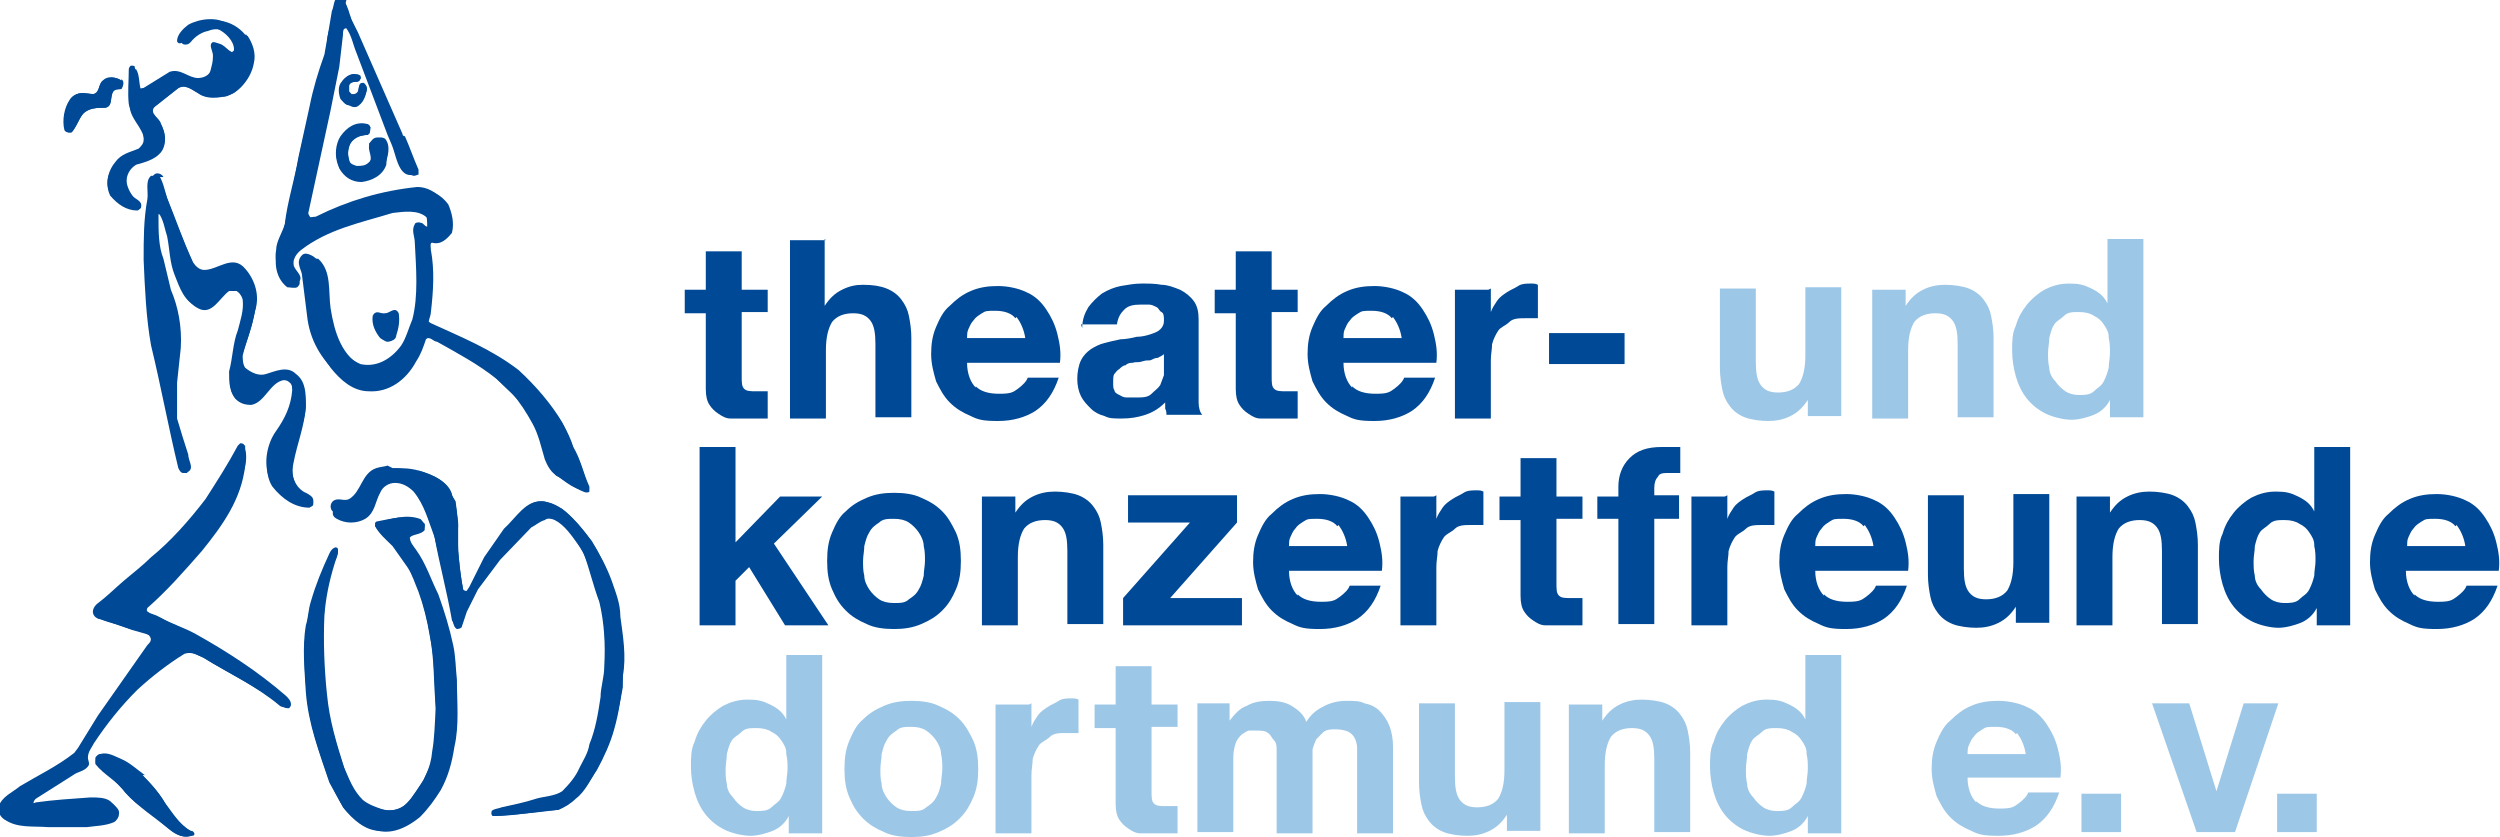 <svg xmlns="http://www.w3.org/2000/svg" id="Ebene_1" data-name="Ebene 1" viewBox="0 0 201.9 67.6"><defs><style>      .cls-1 {        fill: #004996;      }      .cls-1, .cls-2 {        stroke-width: 0px;      }      .cls-2 {        fill: #9dc7e7;      }    </style></defs><path class="cls-1" d="M27.9.3c.3.9.6,1.7,1,2.5,1.2,2.7,2.3,5.4,3.5,8h0c.5.9.8,2,1.2,2.9,0,.2,0,.4-.2.4-.4.1-.7,0-1-.4-.4-.6-.5-1.4-.8-2.1l-.3-.7-2.5-6.6c-.3-.7-.4-1.5-.9-2.1,0,0-.2-.2-.3,0-.2.2-.2.4-.3.7-.2,2.1-.6,4.1-1,6.1l-1.7,8c0,.2.2.3.2.5.2.1.5,0,.7,0,2.6-1.3,5.3-2.1,8.2-2.4.8,0,1.5.4,2.1,1.1.5.7.6,1.7.3,2.5-.4.5-.9.9-1.5.7-.1,0-.2,0-.2.1,0,.4.1.7.1,1.1.2,1.5,0,3,0,4.4,0,.3-.2.6,0,.9l.3.2c2.4,1.1,4.9,2.1,7.1,3.8,1.4,1.3,2.6,2.7,3.5,4.2.5.9.8,2,1.3,2.9.3.7.5,1.4.7,2.1,0,.2,0,.3-.2.4-.2,0-.5,0-.7-.1-.5-.2-1-.6-1.4-.9-.6-.3-.9-.9-1.1-1.4-.3-1-.5-2-1-2.9-.5-.9-1-1.7-1.7-2.5l-1.6-1.5c-1.4-1.1-3-1.9-4.5-2.8l-.8-.4c-.2,0-.3.2-.4.3-.4,1.4-1.4,3-2.8,3.6-1.2.6-2.8.3-3.8-.6-1.5-1.3-2.4-2.9-2.6-4.8l-.4-3.2c0-.5-.6-1.1,0-1.7.2-.2.5-.1.7,0,.7.3.9,1.1,1.1,1.8l.2,2.5c.3,1.8.9,3.7,2.7,4.5,1.3.3,2.5-.4,3.3-1.5.4-.6.6-1.4.9-2.1.5-1.9.3-4.2.2-6.2,0-.5-.3-1,0-1.5,0-.1.3-.2.5-.1.2,0,.3.3.5.3,0-.4,0-.9-.2-1.2-.7-.6-1.9-.4-2.8-.3-2.6.8-5.2,1.3-7.3,3-.5.4-.6.9-.5,1.5,0,.5.8.9.5,1.4-.2.2-.5.2-.7.1-.9-.6-1.4-1.5-1.2-2.6,0-.7.5-1.4.7-2.1.2-1.8.8-3.6,1.1-5.4l.9-4.1c.3-1.5.7-2.8,1.2-4.2.2-1.1.4-2.3.6-3.5.2-.4.1-1.1.7-1.3.2,0,.4.2.5.3"></path><path class="cls-1" d="M20,2.9c.4.6.7,1.4.5,2.2-.2,1.2-1.2,2.4-2.3,2.7-.7,0-1.6.2-2.2-.3-.5-.2-1-.8-1.6-.4l-1.9,1.5c-.5.6.4.9.5,1.4.3.6.5,1.5,0,2.1-.5.7-1.3.9-2.1,1.1-.4.2-.7.7-.7,1.2,0,.5.2,1,.5,1.4.2.3.8.4.7.9,0,.2-.3.3-.5.2-.9,0-1.6-.7-2.1-1.5-.3-.8,0-1.7.5-2.3.5-.7,1.2-.8,1.9-1.1.2-.2.4-.4.4-.7.1-1.2-1-1.8-1.2-2.9-.1-.9,0-1.9,0-2.8,0-.1.1-.3.2-.3.2,0,.3,0,.3.2.2.5,0,1.1.3,1.6.1.1.3,0,.4,0l2.1-1.3c.9-.3,1.5.5,2.3.5.4,0,.9-.2,1-.6.1-.4.2-.7.2-1.2,0-.4-.4-.9,0-1.1.6,0,.9.7,1.5.8.1,0,.2-.1.2-.2,0-.7-.7-1.4-1.4-1.7-.8-.1-1.6,0-2.3.7-.2.2-.4.5-.7.5-.1,0-.2-.1-.2-.2,0-.5.5-1,.9-1.3.9-.5,2.4-.7,3.3,0,.3.2.6.6.8.9"></path><path class="cls-1" d="M29.1,6.2c0,.2,0,.3-.2.4-.2,0-.5,0-.7.2,0,.2-.1.4,0,.6,0,.1.2.3.3.3.2,0,.3,0,.4-.2.1-.2,0-.7.4-.7.2,0,.3.2.3.3,0,.5-.2,1.1-.6,1.4-.2.2-.5.2-.8,0-.3,0-.5-.3-.7-.5-.2-.5-.2-1.1.1-1.4.2-.3.5-.5.9-.6.2,0,.4,0,.5.2"></path><path class="cls-1" d="M9.8,6.4c.2.1.2.4.1.6-.1.4-.6,0-.8.4-.2.4,0,1.2-.6,1.3-.6,0-1.3,0-1.8.5-.4.5-.5,1.1-1,1.5-.2,0-.4,0-.5-.2-.2-.8,0-1.8.4-2.4.4-.7,1.2-.6,1.9-.5.6-.1.4-.9.9-1.1.4-.3,1-.3,1.4,0"></path><path class="cls-1" d="M29.9,10.3c0,.2,0,.4-.1.5-.4.2-.9.1-1.2.4-.5.4-.6,1.1-.4,1.7,0,.3.3.4.6.5.4,0,.7,0,1-.3.5-.4,0-1,0-1.5.2-.2.3-.5.7-.5s.4,0,.6.1c.5.6.2,1.5,0,2.1-.4.8-1.2,1.2-2.1,1.2-.7,0-1.4-.5-1.7-1.2-.3-.7-.2-1.7.2-2.3.5-.7,1.2-1.2,2.1-1,.1,0,.3.1.3.3"></path><path class="cls-1" d="M12.9,14.3c.8,2.4,1.7,4.7,2.7,7,.3.4.7.7,1.2.6.9-.1,1.9-1.1,2.8-.2,1,1,1.3,2.5.9,3.8-.2,1.2-.7,2.3-1,3.4,0,.4,0,.8.4,1.1.8.7,1.9.2,2.7,0,.5,0,1,0,1.4.4.7.6.6,1.5.7,2.4-.1,1.6-.7,3-1,4.6-.2.8,0,1.5.4,2.1.3.6,1.3.4,1.2,1.2,0,.2-.2.2-.3.3-1.2,0-2.2-.7-3-1.7-.6-.9-.5-2.3-.2-3.3.5-1.1,1.5-2,1.7-3.3.1-.5.3-1.3,0-1.7-.2-.2-.3-.3-.6-.3-1.1.2-1.5,1.8-2.6,2-.5,0-.9-.1-1.3-.5-.7-.9-.3-2.3,0-3.3,0-1.5.9-2.7.8-4.2,0-.5-.3-1-.7-1.2-.2,0-.4,0-.6,0-.8.6-1.4,2-2.5,1.4-1-.5-1.4-1.7-1.7-2.6-.4-1-.5-2.2-.7-3.3-.2-.5-.2-1.2-.6-1.7,0,0-.1,0-.2,0v.2c0,1.2,0,2.4.4,3.4l.6,2.5c.6,1.4.9,3,.8,4.7l-.3,2.8v2.9c.3,1,.6,2,.9,2.9,0,.5.5,1.1,0,1.4-.2,0-.4,0-.5-.2l-.2-.4-1.1-5.1c-.2-1.6-.6-3.2-1-4.8-.4-2.3-.5-4.6-.5-7,0-1.4,0-2.7.2-4.1.1-.7,0-1.4.2-2.1,0-.2.2-.4.4-.4.2,0,.4.1.5.3"></path><path class="cls-1" d="M32.2,25.3c.1.6,0,1.2-.2,1.8,0,.2-.2.4-.4.4-.2,0-.5,0-.7-.1-.4-.3-.5-.8-.7-1.3,0-.2,0-.4,0-.7.2-.4.6,0,.9-.1.4,0,.8-.6,1.1,0"></path><path class="cls-1" d="M19.8,36.4c.1.4,0,.8,0,1.2-.3,2.7-1.8,4.8-3.5,6.9-1.4,1.6-2.8,3.2-4.4,4.6,0,0-.1.2,0,.3.3.3.7.3,1.1.5.9.5,1.9.8,2.8,1.3,2.5,1.4,5,3,7.3,5,.2.2.4.4.4.7,0,.1-.1.3-.2.3-.3,0-.5-.1-.7-.3-1.9-1.5-4.1-2.5-6.2-3.8-.5-.2-.9-.5-1.5-.3-1.3.8-2.6,1.8-3.8,2.9-1.4,1.4-2.5,2.8-3.5,4.3-.2.4-.5.7-.5,1.2,0,.2.2.5,0,.7-.3.4-.8.4-1.2.7l-3,1.9c-.1.1-.2.2-.2.4h.1c0,0,1.3,0,1.3,0l3.5-.3c.6,0,1.2,0,1.6.4.2.2.5.4.4.8,0,.2-.2.5-.4.6-.7.3-1.5.3-2.2.4-1,0-2.1,0-3.1,0-1.2-.1-2.5.1-3.5-.6-.2-.2-.3-.5-.4-.8.1-.9,1.1-1.2,1.7-1.8l4-2.3c.4-.2.8-.6,1-1.1l1.5-2.4,4.2-6c0-.2,0-.3-.1-.4-.6-.3-1.4-.4-2.1-.7-.7-.3-1.4-.4-2.1-.7-.2,0-.3-.2-.4-.4,0-.3.1-.5.3-.7.8-.6,1.5-1.3,2.3-2,.7-.6,1.4-1.2,2.1-1.9l1.4-1.3c1.9-2,3.6-4,4.8-6.3l.7-1.4c.1-.2.4-.1.5,0"></path><path class="cls-1" d="M33.8,38c1.1.3,2.3.8,2.7,2,.4.7.4,1.6.5,2.4-.1,1.8.1,3.5.4,5.2,0,0,.2.2.3.1l.2-.3,1.2-2.4,1.6-2.3c1-.9,1.8-2.4,3.2-2.2.9.1,1.6.6,2.3,1.3,1.2,1.2,2,2.5,2.6,3.8.5,1.1.9,2.2,1.1,3.3.2,1.7.6,3.2.4,5.1v1.5c-.2,1.2-.5,2.4-.8,3.6-.6,1.7-1.3,3.3-2.4,4.7-.4.4-.8.8-1.3,1.2l-.7.4c-1.7.1-3.5.5-5.2.5-.1,0-.2,0-.2-.2,0-.2.2-.3.3-.3,1.1-.3,2.3-.5,3.4-.8.7-.2,1.5-.2,2.1-.6l1-1.1,1-2c.8-2,1.2-4.3,1.4-6.6,0-1.9,0-3.8-.4-5.5-.6-1.6-.8-3.4-1.8-4.8-.5-.7-1.1-1.6-1.9-2-.2-.1-.6-.2-.8,0-.4.1-.7.4-1.1.6l-2.5,2.6-1.8,2.4-.9,1.8-.4,1.2c0,.1-.2.2-.4.2-.2-.1-.3-.4-.3-.6-.4-2.3-1-4.6-1.5-6.8-.5-1.3-.8-2.6-1.7-3.7-.4-.4-.9-.7-1.5-.7-.5,0-1,.3-1.2.8-.4.7-.4,1.6-1.2,2.1-.7.4-1.6.4-2.3,0-.2-.1-.4-.3-.3-.6,0-.2.2-.4.3-.4.5,0,1.2.2,1.6-.4.7-.8.9-2.1,2-2.3.2,0,.5,0,.8-.1.7,0,1.5,0,2.1.2"></path><path class="cls-1" d="M34.3,42.3c0,.2,0,.4-.2.5-.3.3-.8.2-1.1.5,0,.1,0,.3,0,.4,1.1,1.3,1.6,2.9,2.3,4.4.4,1.4.9,2.8,1.2,4.2l.3,2.5v4.2c-.3,1.2-.4,2.4-.8,3.5-.5,1.3-1.2,2.4-2.3,3.5-.9.7-1.9,1.2-3,1.1-1.2,0-2.2-.9-3-1.9l-1.1-2c-.8-2.4-1.7-4.7-1.9-7.3-.1-1.8-.3-3.6,0-5.4.2-.6.2-1.3.4-1.9.4-1.4.9-2.6,1.5-3.9.1-.2.2-.4.5-.5,0,0,.2,0,.2.2,0,.5-.3.9-.4,1.3-.6,1.8-.8,3.8-.8,5.9v2.7c.3,1.6.3,3.3.8,4.8.4,1.5.8,2.9,1.5,4.4.4.6.8,1.3,1.4,1.5.8.4,2,.7,2.8.1.7-.6,1.1-1.4,1.6-2.1l.6-1.3c.2-1,.4-2.1.4-3.3,0-1.8-.1-3.5-.2-5.2-.3-2.5-.8-5-1.9-7.2-.4-.7-.9-1.3-1.4-2-.5-.5-1-.9-1.4-1.5,0-.2,0-.4.2-.4,1.1-.2,2.4-.6,3.5,0l.2.3"></path><path class="cls-1" d="M11.6,62.7c.7.7,1.4,1.5,1.8,2.3.6.8,1.2,1.8,2.2,2.2,0,0,0,.1,0,.2-.7.4-1.4,0-1.9-.4-1.2-1-2.5-1.8-3.6-3-.7-1-1.7-1.4-2.4-2.3,0-.1,0-.4,0-.5.1-.2.3-.3.5-.3,1.3.2,2.4.9,3.4,1.8"></path><path class="cls-1" d="M27.8.1c.3.4.4,1,.6,1.5l.5,1,3.6,8.2c0,0,0,.2.2.2.4.9.7,1.8,1.1,2.7,0,.1,0,.3,0,.4-.1,0-.2.1-.4.1-1.2-.3-1-1.6-1.4-2.4l-.2-.4-2.6-6.7c-.3-.8-.5-1.7-1-2.4,0,0-.2-.1-.3,0-.2,0-.2.3-.2.5l-.3,2.6-.7,3.5-1.8,8.3c0,.2.2.3.2.5.2.1.5,0,.7,0,2.5-1.3,5.2-2.1,8.1-2.4.9,0,1.7.4,2.3,1.2.3.7.5,1.5.3,2.3-.4.5-.9,1-1.6.8-.2,0-.1.4-.1.6.3,1.6.2,3.3,0,5,0,.4-.4.9,0,1.2,2.4,1.2,5,2.1,7.2,3.8.8.7,1.5,1.5,2.2,2.3.9,1.1,1.7,2.3,2.1,3.6.6,1,.8,2.1,1.3,3.2,0,.1,0,.3,0,.4-.1.1-.3.1-.5,0-.8-.3-1.4-.9-2.2-1.3-.5-.6-.7-1.3-.9-2.1-.2-1.1-.9-2-1.4-3-.6-1-1.6-1.8-2.5-2.7-1.5-1.2-3.2-2.1-4.8-3-.3,0-.6-.5-.9-.2-.2.6-.4,1.2-.8,1.8-.8,1.5-2.2,2.5-3.8,2.4-1.3,0-2.3-.9-3.1-1.9-.8-1.1-1.4-2.2-1.5-3.6-.1-1.1-.2-2.3-.4-3.4,0-.6-.7-1.3,0-1.8.3-.1.6,0,.9,0,1.1,1,.8,2.6,1,4,.3,1.9.9,4,2.8,4.8.8.2,1.5,0,2.1-.5.5-.4,1-1,1.4-1.5.3-.7.6-1.4.7-2.2.2-1.1.1-2.4.2-3.6,0-1,0-2-.3-3,0-.2,0-.3,0-.4,0-.1.2-.1.4-.1.2,0,.3.2.5.3h.1c0-.4,0-.8-.1-1.1-.7-.7-1.9-.5-2.8-.4-2.6.8-5.2,1.3-7.4,3-.5.4-.7.9-.6,1.5,0,.5.9,1,.3,1.5-.2.1-.6,0-.8,0-.9-.7-1.1-1.9-.8-3l.5-1.4c.2-1.5.7-3,.9-4.5.5-2.5,1.1-4.9,1.7-7.3.4-1.1.7-2.2.9-3.4,0-.7.2-1.3.4-1.9.2-.5.1-1.2.7-1.4.1,0,.2,0,.3.1"></path><path class="cls-1" d="M19.9,2.8c.3.5.5,1,.6,1.6,0,1.2-.6,2.4-1.6,3.1-.8.4-2,.6-2.8.1-.5-.3-1.2-.9-1.8-.4l-1.9,1.5c-.1,0-.2.2-.1.4.3.4.7.8.9,1.4.2.5.2,1.3-.2,1.8-.5.6-1.3.8-2,1-.5.3-.8.8-.8,1.5,0,.7.6,1.2,1.1,1.6,0,.1.2.3,0,.4,0,0-.1.2-.2.2-.9,0-1.6-.5-2.2-1.2-.3-.6-.3-1.4,0-1.9.2-.5.8-1.1,1.3-1.3.5-.3,1.2-.2,1.4-.8.3-1.2-.9-1.9-1.1-3-.1-.9-.1-2,0-2.9,0-.1,0-.2.2-.3.1,0,.2,0,.3,0,.3.5.2,1.2.4,1.7,0,0,.2,0,.3,0,.7-.4,1.4-.9,2.2-1.3.8-.4,1.4.5,2.3.5.5,0,.9-.2,1.1-.7.2-.6.2-1.4,0-2,0-.1,0-.2.2-.3.7,0,.9.8,1.6.8,0,0,.2-.1.2-.2,0-.5-.3-.9-.6-1.2-.5-.5-1.2-.7-1.9-.4-.5.1-1,.4-1.4.9-.1.1-.2.2-.4.2-.1,0-.2,0-.3-.1-.1-.4.2-.6.4-.9.7-.8,1.7-1,2.8-.9.7.1,1.4.5,1.9,1.1"></path><path class="cls-1" d="M29.1,6.1c0,0,.1.2,0,.3-.2.4-.7,0-.9.5,0,.1,0,.4,0,.5,0,0,.2.2.2.2.2,0,.3,0,.4-.1.3-.2,0-.9.6-.8.2.2.3.4.2.7-.1.4-.4.9-.8,1.1-.5.1-1,0-1.2-.5-.2-.5-.2-1.1.1-1.5.3-.4.7-.6,1.1-.5h.1"></path><path class="cls-1" d="M9.9,6.6c0,.2,0,.4-.1.6-.2,0-.6,0-.7.3-.2.4,0,1.1-.6,1.2-.6,0-1.4,0-1.8.5-.4.5-.5,1-.9,1.5,0,0-.2,0-.3,0-.4-.3-.3-.9-.3-1.4.2-.6.4-1.4,1-1.7.4-.2.9,0,1.3,0,.6,0,.4-.8.8-1.1.4-.4,1-.3,1.5,0v.2"></path><path class="cls-1" d="M29.9,10.3c0,.2,0,.5-.2.6-.5,0-1.1.2-1.4.7-.2.4-.3,1.1,0,1.6.2.3.6.4.9.3.3,0,.6-.2.7-.5.2-.5-.4-1.1.1-1.5.1-.2.4-.3.6-.3.2,0,.5,0,.6.4.2.5,0,1.2,0,1.7-.3.9-1.2,1.3-2,1.4-.8,0-1.4-.4-1.8-1.1-.3-.7-.3-1.8.1-2.4.5-.7,1.2-1.3,2.1-1.1.1,0,.3.1.4.3"></path><path class="cls-1" d="M12.8,14.1c.4.6.5,1.3.7,1.9.7,1.7,1.3,3.5,2.1,5.2.2.3.5.6.9.6,1.1,0,2.3-1.3,3.3-.1.8.9,1.2,2.2.8,3.4-.2,1.2-.7,2.4-1,3.6,0,.3,0,.7.2,1,.5.4,1.1.7,1.7.5.7-.2,1.7-.7,2.4,0,.8.6.8,1.6.8,2.5,0,.8-.3,1.6-.5,2.3-.2,1-.6,1.9-.6,3,0,.7.4,1.5,1.1,1.8.2.1.6.3.6.6,0,.1,0,.2-.2.3-.5.3-1.1,0-1.6-.3-.6-.4-1.2-.8-1.6-1.5-.7-1.2-.4-3,.4-4.1.7-1,1.2-2,1.3-3.3,0-.4-.1-.7-.4-1-.2-.1-.3-.2-.5,0-.9.2-1.2,1.4-2.1,1.8-.4.3-1,.2-1.4,0-.7-.5-.7-1.4-.7-2.3.3-1.1.3-2.3.7-3.3.2-.8.5-1.6.4-2.5-.1-.4-.4-.7-.7-.9-.2,0-.4,0-.6,0-.7.5-1.2,1.7-2.2,1.5-1.2-.3-1.6-1.6-2-2.6-.4-1-.4-2.1-.6-3.1-.2-.6-.3-1.4-.7-1.9,0,0-.1,0-.2,0-.1.2,0,.4,0,.7,0,.9,0,1.9.3,2.7.2.8.5,1.6.6,2.5.5,1.4.9,2.9.9,4.6,0,1.1-.2,2.2-.3,3.3v2.9c.3.8.4,1.7.7,2.4.2.5.2,1.1.4,1.6,0,.1,0,.2-.1.3,0,0-.2,0-.3,0-.2,0-.3-.2-.4-.4-.8-3.3-1.4-6.6-2.2-9.9-.4-2.2-.5-4.6-.6-6.9,0-1.7,0-3.3.3-4.9.1-.6-.2-1.5.3-1.9.1,0,.3,0,.4,0"></path><path class="cls-1" d="M32.1,25.3c.2.6,0,1.2-.2,1.8,0,.3-.3.5-.6.5-.2,0-.4-.2-.6-.3-.4-.5-.7-1.1-.6-1.8,0,0,.1-.2.2-.2.4,0,.7.1,1.1,0,.2-.2.5-.3.7,0"></path><path class="cls-1" d="M19.8,36.3c.2.7,0,1.4-.2,2.1-.4,2-1.5,3.7-2.8,5.3-1.5,1.9-3.2,3.7-5,5.3,0,0,0,.2,0,.3.3.3.7.3,1,.5,1,.6,2.2,1,3.2,1.6,2.4,1.4,4.7,2.9,7,4.8.2.2.4.4.3.7,0,0-.1.1-.2.2-.2,0-.4,0-.5-.1-1.9-1.6-4.1-2.6-6.2-3.9-.5-.2-1.2-.7-1.8-.3-1.3.8-2.5,1.8-3.7,2.8-1.4,1.4-2.5,2.8-3.5,4.3-.2.4-.7.8-.5,1.3,0,.2.2.4,0,.6-.2.4-.7.4-1.1.7l-3,1.9c-.1.1-.3.3-.3.4,0,.1.2.1.4,0,1.4-.2,3-.3,4.4-.4.6,0,1.2,0,1.6.3.3.3.7.6.5,1,0,.4-.5.5-.8.6-1.6.3-3.3.3-4.9.3-1.1-.1-2.3,0-3.3-.4-.4-.2-.6-.7-.5-1.1.3-.8,1.1-1.1,1.7-1.6,1.5-.9,3-1.6,4.4-2.7l.3-.4,1.6-2.6,4-5.7c.2-.2.4-.4.2-.7-.2-.3-.5-.3-.7-.4-1.2-.2-2.2-.7-3.3-1-.2,0-.6-.2-.6-.6,0-.2.1-.4.3-.6.8-.6,1.5-1.3,2.2-1.9.7-.6,1.5-1.2,2.2-1.9,1.6-1.3,3.1-3,4.4-4.7.9-1.4,1.8-2.8,2.6-4.3,0,0,.1-.1.2-.2.1,0,.2,0,.3.1"></path><path class="cls-1" d="M31.7,37.8c.8,0,1.6,0,2.4.3.9.3,2.1.8,2.4,1.8,0,.2.2.4.3.6l.2,1.7v2.3c.1,1,.2,2.1.4,3.1,0,0,0,.2.2.2.2,0,.3-.2.4-.4l1.1-2.2,1.6-2.4c1-.9,1.8-2.5,3.3-2.3l.6.2.8.4c.9.7,1.7,1.7,2.4,2.6.6,1,1.2,2.1,1.6,3.2.3.9.7,1.8.7,2.9.2,1.5.5,3.2.2,4.8-.1,1.5-.3,2.9-.7,4.3-.3,1.1-.8,2.2-1.4,3.3-.5.7-.9,1.7-1.7,2.3-.4.4-.9.7-1.4.9-1.7.2-3.4.4-5.1.5-.1,0-.3,0-.3-.2,0,0,0-.2,0-.2.2-.2.6-.2.8-.3.9-.2,1.9-.4,2.8-.7.7-.2,1.5-.2,2.1-.6.6-.6,1.1-1.2,1.4-1.9.3-.6.7-1.2.8-1.9.5-1.2.7-2.5.9-3.8,0-.8.3-1.6.3-2.5.1-1.8,0-3.5-.4-5.2-.5-1.3-.8-2.7-1.3-4-.6-1-1.3-2.2-2.3-2.9-.2-.1-.7-.2-.9,0-.4.2-.8.4-1.2.8l-2.2,2.3-1.9,2.5c-.4.7-.7,1.4-1.1,2.2-.1.3-.1.7-.4,1,0,0-.2,0-.3,0-.1,0-.2-.2-.3-.4-.4-2.3-1-4.5-1.4-6.7-.1-.6-.4-1.2-.6-1.8-.3-.8-.6-1.6-1.2-2.3-.5-.6-1.3-.9-2-.6-1.3.4-.7,2.1-1.9,2.7-.7.4-1.7.4-2.4,0-.2-.1-.3-.3-.3-.5,0-.2.1-.4.3-.5.4-.2.8.1,1.2-.1,1-.6,1-2.1,2.2-2.5.3-.1.6-.1.9-.2h0"></path><path class="cls-1" d="M34.3,42.3c0,.2,0,.4,0,.5-.3.4-.9.3-1.2.6,0,.4.3.7.5,1,.8,1.1,1.2,2.4,1.8,3.6.5,1.4.9,2.7,1.2,4.1.2.9.2,1.9.3,2.8,0,1.8.2,3.7-.2,5.4-.2,1.3-.5,2.4-1.1,3.5-.5.8-1,1.5-1.7,2.2-1,.8-2.3,1.5-3.7,1-.9-.2-1.7-.9-2.4-1.7-.5-.8-.9-1.6-1.3-2.5-.7-2.1-1.5-4.2-1.7-6.5-.2-1.8-.3-3.7-.1-5.5.2-.9.3-1.9.7-2.8.3-1.2.8-2.3,1.4-3.4,0,0,.2-.2.3-.2,0,0,.2,0,.2.1,0,.4-.2.7-.3,1.1-.4,1.3-.7,2.7-.8,4.1-.1,2.1,0,4.4.2,6.3.2,2.2.8,4.1,1.4,6,.4.9.7,1.8,1.5,2.6.5.4,1.1.6,1.7.8,1,.2,1.9-.3,2.4-1.2.8-1,1.4-2.2,1.5-3.5.2-1.1.2-2.3.3-3.5-.2-2-.1-4-.5-5.9-.2-1.2-.5-2.4-.9-3.5-.3-.7-.5-1.4-.9-2l-1.2-1.7c-.5-.5-1.1-1-1.4-1.6,0-.1,0-.3,0-.3h.2c1.1-.3,2.3-.7,3.4-.3.1,0,.2.2.3.3"></path><path class="cls-1" d="M11.5,62.6c.7.7,1.3,1.4,1.8,2.2.6.8,1.2,1.8,2.1,2.3.1,0,.2,0,.3.2,0,.1,0,.2-.2.2-.7.2-1.3-.1-1.9-.6-.8-.6-1.5-1.4-2.4-1.9-.7-.5-1.2-1.2-1.8-1.8-.5-.5-1.1-.9-1.6-1.5-.1-.1-.1-.3,0-.5,0-.1.1-.3.3-.3.6-.2,1.2.2,1.7.4.7.3,1.2.8,1.9,1.3"></path><g><path class="cls-1" d="M62,23.3v1.9h-2.1v5.2c0,.5,0,.8.2,1,.2.2.5.2,1,.2s.3,0,.5,0c.1,0,.3,0,.4,0v2.2c-.2,0-.5,0-.8,0-.3,0-.6,0-.9,0-.4,0-.9,0-1.3,0-.4,0-.7-.2-1-.4-.3-.2-.5-.4-.7-.7-.2-.3-.3-.7-.3-1.3v-6.1h-1.7v-1.9h1.7v-3.1h2.9v3.1h2.1Z"></path><path class="cls-1" d="M66.6,19.3v5.4h0c.4-.6.8-1,1.4-1.3.6-.3,1.1-.4,1.7-.4.8,0,1.4.1,1.9.3s.9.5,1.2.9c.3.4.5.8.6,1.3.1.5.2,1.1.2,1.8v6.4h-2.9v-5.9c0-.9-.1-1.5-.4-1.9s-.7-.6-1.4-.6-1.3.2-1.7.7c-.3.5-.5,1.2-.5,2.3v5.5h-2.9v-14.4h2.9Z"></path><path class="cls-1" d="M78.8,31.2c.4.4,1,.6,1.9.6s1.1-.1,1.5-.4.7-.6.8-.9h2.5c-.4,1.2-1,2.1-1.9,2.7-.8.5-1.8.8-3,.8s-1.6-.1-2.2-.4c-.7-.3-1.2-.6-1.7-1.1-.5-.5-.8-1.1-1.1-1.7-.2-.7-.4-1.4-.4-2.2s.1-1.5.4-2.2c.3-.7.6-1.3,1.1-1.7.5-.5,1-.9,1.7-1.2.7-.3,1.4-.4,2.2-.4s1.7.2,2.3.5c.7.3,1.2.8,1.6,1.4s.7,1.2.9,2,.3,1.5.2,2.3h-7.5c0,.9.3,1.6.7,2ZM82,25.7c-.3-.4-.9-.6-1.6-.6s-.8,0-1.1.2c-.3.2-.5.3-.7.6-.2.2-.3.5-.4.7s-.1.5-.1.7h4.7c-.1-.7-.4-1.3-.7-1.7Z"></path><path class="cls-1" d="M87.4,26.5c0-.7.2-1.2.5-1.7.3-.4.7-.8,1.1-1.1.5-.3,1-.5,1.5-.6.6-.1,1.1-.2,1.7-.2s1.1,0,1.6.1c.5,0,1,.2,1.5.4.4.2.8.5,1.1.9.3.4.4.9.4,1.5v5.4c0,.5,0,.9,0,1.3s.1.8.3,1h-2.9c0-.2,0-.3-.1-.5,0-.2,0-.3,0-.5-.5.5-1,.8-1.6,1-.6.2-1.2.3-1.9.3s-1,0-1.4-.2c-.4-.1-.8-.3-1.1-.6-.3-.3-.6-.6-.8-1-.2-.4-.3-.9-.3-1.4s.1-1.1.3-1.5c.2-.4.5-.7.8-.9.3-.2.7-.4,1.1-.5.4-.1.8-.2,1.3-.3.4,0,.9-.1,1.3-.2.4,0,.8-.1,1.1-.2s.6-.2.8-.4.3-.4.3-.7c0-.3,0-.6-.2-.7s-.2-.3-.4-.4c-.2-.1-.4-.2-.6-.2-.2,0-.5,0-.7,0-.6,0-1,.1-1.3.4s-.5.6-.6,1.2h-2.9ZM94,28.6c-.1.1-.3.2-.5.3-.2,0-.4.1-.6.2-.2,0-.4,0-.7.1s-.5,0-.7.1c-.2,0-.4,0-.6.2-.2,0-.4.2-.5.3-.2.1-.3.3-.4.4s-.1.4-.1.7,0,.5.1.6c0,.2.2.3.4.4.2.1.3.2.6.2.2,0,.4,0,.7,0,.6,0,1,0,1.3-.3s.5-.4.7-.7c.1-.3.2-.5.3-.8,0-.3,0-.5,0-.6v-1.1Z"></path><path class="cls-1" d="M104.8,23.3v1.9h-2.1v5.2c0,.5,0,.8.2,1,.2.2.5.2,1,.2s.3,0,.5,0c.1,0,.3,0,.4,0v2.2c-.2,0-.5,0-.8,0-.3,0-.6,0-.9,0-.4,0-.9,0-1.3,0-.4,0-.7-.2-1-.4-.3-.2-.5-.4-.7-.7-.2-.3-.3-.7-.3-1.3v-6.1h-1.7v-1.9h1.7v-3.1h2.9v3.1h2.1Z"></path><path class="cls-1" d="M109.2,31.2c.4.4,1,.6,1.9.6s1.1-.1,1.5-.4.7-.6.8-.9h2.5c-.4,1.2-1,2.1-1.9,2.7-.8.5-1.8.8-3,.8s-1.6-.1-2.2-.4c-.7-.3-1.2-.6-1.7-1.1-.5-.5-.8-1.1-1.1-1.7-.2-.7-.4-1.4-.4-2.2s.1-1.5.4-2.2c.3-.7.6-1.3,1.1-1.7.5-.5,1-.9,1.7-1.2.7-.3,1.4-.4,2.2-.4s1.7.2,2.3.5c.7.3,1.2.8,1.6,1.4s.7,1.2.9,2,.3,1.5.2,2.3h-7.5c0,.9.3,1.6.7,2ZM112.4,25.7c-.3-.4-.9-.6-1.6-.6s-.8,0-1.1.2c-.3.2-.5.3-.7.6-.2.2-.3.5-.4.7s-.1.5-.1.7h4.7c-.1-.7-.4-1.3-.7-1.7Z"></path><path class="cls-1" d="M120.4,23.3v1.9h0c.1-.3.3-.6.5-.9.2-.3.5-.5.8-.7.3-.2.6-.3.9-.5s.7-.2,1-.2.4,0,.6.1v2.7c-.1,0-.3,0-.5,0-.2,0-.4,0-.5,0-.5,0-1,0-1.3.3s-.7.4-.9.7c-.2.3-.4.7-.5,1.1,0,.4-.1.8-.1,1.3v4.7h-2.9v-10.4h2.7Z"></path><path class="cls-1" d="M131.2,26.9v2.5h-6.1v-2.5h6.1Z"></path><path class="cls-2" d="M146,33.7v-1.4h0c-.4.6-.8,1-1.4,1.3-.6.3-1.2.4-1.8.4s-1.4-.1-1.9-.3c-.5-.2-.9-.5-1.2-.9-.3-.4-.5-.8-.6-1.3-.1-.5-.2-1.1-.2-1.8v-6.4h2.9v5.9c0,.9.1,1.5.4,1.9.3.4.7.6,1.4.6s1.3-.2,1.7-.7c.3-.5.5-1.2.5-2.3v-5.5h2.9v10.4h-2.7Z"></path><path class="cls-2" d="M153.9,23.3v1.4h0c.4-.6.8-1,1.4-1.3.6-.3,1.2-.4,1.8-.4s1.4.1,1.9.3.9.5,1.2.9c.3.4.5.8.6,1.3.1.5.2,1.1.2,1.8v6.4h-2.9v-5.9c0-.9-.1-1.5-.4-1.9s-.7-.6-1.4-.6-1.3.2-1.7.7c-.3.5-.5,1.2-.5,2.3v5.5h-2.9v-10.4h2.7Z"></path><path class="cls-2" d="M170.4,32.3c-.3.6-.8,1-1.3,1.2-.5.2-1.2.4-1.8.4s-1.5-.2-2.1-.5c-.6-.3-1.1-.7-1.5-1.2-.4-.5-.7-1.1-.9-1.8-.2-.7-.3-1.4-.3-2.1s0-1.4.3-2c.2-.7.5-1.2.9-1.7.4-.5.9-.9,1.4-1.2.6-.3,1.2-.5,2-.5s1.2.1,1.8.4c.6.3,1,.6,1.3,1.2h0v-5.2h2.9v14.4h-2.7v-1.3h0ZM170.3,27.2c0-.4-.2-.7-.4-1-.2-.3-.4-.5-.8-.7-.3-.2-.7-.3-1.2-.3s-.9,0-1.2.3-.6.4-.8.7c-.2.3-.3.7-.4,1.1,0,.4-.1.8-.1,1.2s0,.8.1,1.2c0,.4.2.8.5,1.1.2.3.5.6.8.8.3.2.7.3,1.1.3s.9,0,1.2-.3.6-.4.8-.8.3-.7.4-1.1c0-.4.1-.8.1-1.2s0-.8-.1-1.2Z"></path><path class="cls-1" d="M59.4,36.1v7.7l3.6-3.7h3.4l-3.9,3.8,4.4,6.6h-3.5l-2.9-4.7-1.1,1.1v3.6h-2.9v-14.4h2.9Z"></path><path class="cls-1" d="M67.2,43c.3-.7.6-1.3,1.1-1.7.5-.5,1-.8,1.7-1.1.7-.3,1.4-.4,2.2-.4s1.6.1,2.2.4c.7.3,1.2.6,1.7,1.1.5.5.8,1.1,1.1,1.7.3.7.4,1.4.4,2.3s-.1,1.6-.4,2.3c-.3.7-.6,1.2-1.1,1.7-.5.5-1,.8-1.7,1.1-.7.3-1.4.4-2.2.4s-1.6-.1-2.2-.4c-.7-.3-1.2-.6-1.7-1.1-.5-.5-.8-1-1.1-1.7-.3-.7-.4-1.4-.4-2.3s.1-1.6.4-2.3ZM69.8,46.5c0,.4.2.8.4,1.1.2.3.5.6.8.8.3.2.7.3,1.2.3s.9,0,1.2-.3c.3-.2.6-.4.8-.8.2-.3.3-.7.4-1.1,0-.4.1-.8.1-1.2s0-.8-.1-1.2c0-.4-.2-.8-.4-1.1-.2-.3-.5-.6-.8-.8-.3-.2-.7-.3-1.2-.3s-.9,0-1.2.3c-.3.2-.6.4-.8.8-.2.3-.3.7-.4,1.1,0,.4-.1.8-.1,1.2s0,.8.1,1.2Z"></path><path class="cls-1" d="M82,40v1.4h0c.4-.6.8-1,1.4-1.3.6-.3,1.2-.4,1.8-.4s1.4.1,1.9.3.9.5,1.2.9c.3.4.5.8.6,1.3.1.5.2,1.1.2,1.8v6.4h-2.9v-5.9c0-.9-.1-1.5-.4-1.9s-.7-.6-1.4-.6-1.3.2-1.7.7c-.3.5-.5,1.2-.5,2.3v5.5h-2.9v-10.4h2.7Z"></path><path class="cls-1" d="M96.1,42.2h-5v-2.2h8.8v2.2l-5.4,6.1h5.8v2.2h-9.6v-2.2l5.4-6.1Z"></path><path class="cls-1" d="M104.8,48c.4.4,1,.6,1.9.6s1.1-.1,1.5-.4.7-.6.8-.9h2.5c-.4,1.2-1,2.1-1.9,2.7-.8.5-1.8.8-3,.8s-1.6-.1-2.2-.4c-.7-.3-1.2-.6-1.7-1.1-.5-.5-.8-1.1-1.1-1.7-.2-.7-.4-1.4-.4-2.2s.1-1.5.4-2.2c.3-.7.6-1.3,1.1-1.7.5-.5,1-.9,1.7-1.2.7-.3,1.4-.4,2.2-.4s1.7.2,2.3.5c.7.3,1.2.8,1.6,1.4s.7,1.2.9,2,.3,1.5.2,2.3h-7.5c0,.9.3,1.6.7,2ZM108,42.5c-.3-.4-.9-.6-1.6-.6s-.8,0-1.1.2c-.3.2-.5.3-.7.6-.2.2-.3.5-.4.7s-.1.5-.1.7h4.7c-.1-.7-.4-1.3-.7-1.7Z"></path><path class="cls-1" d="M116,40v1.9h0c.1-.3.3-.6.5-.9.2-.3.5-.5.8-.7.3-.2.6-.3.9-.5s.7-.2,1-.2.4,0,.6.1v2.7c-.1,0-.3,0-.5,0-.2,0-.4,0-.5,0-.5,0-1,0-1.3.3s-.7.4-.9.7c-.2.3-.4.7-.5,1.1,0,.4-.1.8-.1,1.3v4.7h-2.9v-10.4h2.7Z"></path><path class="cls-1" d="M127.8,40v1.9h-2.1v5.2c0,.5,0,.8.2,1,.2.2.5.2,1,.2s.3,0,.5,0c.1,0,.3,0,.4,0v2.2c-.2,0-.5,0-.8,0-.3,0-.6,0-.9,0-.4,0-.9,0-1.3,0-.4,0-.7-.2-1-.4-.3-.2-.5-.4-.7-.7-.2-.3-.3-.7-.3-1.3v-6.1h-1.7v-1.9h1.7v-3.1h2.9v3.1h2.1Z"></path><path class="cls-1" d="M129,42v-1.9h1.7v-.8c0-.9.3-1.7.9-2.3.6-.6,1.4-.9,2.6-.9s.5,0,.8,0c.3,0,.5,0,.7,0v2.1c-.3,0-.7,0-1,0s-.7,0-.8.3c-.2.2-.3.5-.3.9v.6h2v1.9h-2v8.5h-2.9v-8.5h-1.7Z"></path><path class="cls-1" d="M139.5,40v1.9h0c.1-.3.3-.6.5-.9.2-.3.5-.5.8-.7.3-.2.6-.3.9-.5s.7-.2,1-.2.4,0,.6.1v2.7c-.1,0-.3,0-.5,0-.2,0-.4,0-.5,0-.5,0-1,0-1.3.3s-.7.4-.9.7c-.2.3-.4.7-.5,1.1,0,.4-.1.8-.1,1.3v4.7h-2.9v-10.4h2.7Z"></path><path class="cls-1" d="M147.3,48c.4.4,1,.6,1.9.6s1.1-.1,1.5-.4.7-.6.8-.9h2.5c-.4,1.2-1,2.1-1.9,2.7-.8.5-1.8.8-3,.8s-1.6-.1-2.2-.4c-.7-.3-1.2-.6-1.7-1.1-.5-.5-.8-1.1-1.1-1.7-.2-.7-.4-1.4-.4-2.2s.1-1.5.4-2.2c.3-.7.6-1.3,1.1-1.7.5-.5,1-.9,1.7-1.2.7-.3,1.4-.4,2.2-.4s1.7.2,2.3.5c.7.3,1.2.8,1.6,1.4s.7,1.2.9,2,.3,1.5.2,2.3h-7.5c0,.9.3,1.6.7,2ZM150.5,42.5c-.3-.4-.9-.6-1.6-.6s-.8,0-1.1.2c-.3.2-.5.3-.7.6-.2.2-.3.5-.4.7s-.1.5-.1.7h4.7c-.1-.7-.4-1.3-.7-1.7Z"></path><path class="cls-1" d="M162.8,50.4v-1.4h0c-.4.6-.8,1-1.4,1.3-.6.3-1.2.4-1.8.4s-1.4-.1-1.9-.3c-.5-.2-.9-.5-1.2-.9-.3-.4-.5-.8-.6-1.3-.1-.5-.2-1.1-.2-1.8v-6.4h2.9v5.9c0,.9.1,1.5.4,1.9.3.4.7.6,1.4.6s1.3-.2,1.7-.7c.3-.5.5-1.2.5-2.3v-5.5h2.9v10.4h-2.7Z"></path><path class="cls-1" d="M170.4,40v1.4h0c.4-.6.8-1,1.4-1.3.6-.3,1.2-.4,1.8-.4s1.4.1,1.9.3.9.5,1.2.9c.3.4.5.8.6,1.3.1.5.2,1.1.2,1.8v6.4h-2.9v-5.9c0-.9-.1-1.5-.4-1.9s-.7-.6-1.4-.6-1.3.2-1.7.7c-.3.5-.5,1.2-.5,2.3v5.5h-2.9v-10.4h2.7Z"></path><path class="cls-1" d="M187.1,49.1c-.3.6-.8,1-1.3,1.2-.5.2-1.2.4-1.8.4s-1.5-.2-2.1-.5c-.6-.3-1.1-.7-1.5-1.2-.4-.5-.7-1.1-.9-1.8-.2-.7-.3-1.4-.3-2.1s0-1.4.3-2c.2-.7.5-1.2.9-1.7.4-.5.9-.9,1.4-1.2.6-.3,1.2-.5,2-.5s1.2.1,1.8.4c.6.3,1,.6,1.3,1.2h0v-5.2h2.9v14.4h-2.7v-1.3h0ZM186.9,44c0-.4-.2-.7-.4-1-.2-.3-.4-.5-.8-.7-.3-.2-.7-.3-1.2-.3s-.9,0-1.2.3-.6.4-.8.7c-.2.3-.3.7-.4,1.1,0,.4-.1.8-.1,1.2s0,.8.1,1.2c0,.4.2.8.5,1.1.2.3.5.6.8.8.3.2.7.3,1.1.3s.9,0,1.2-.3.6-.4.8-.8.3-.7.4-1.1c0-.4.1-.8.1-1.2s0-.8-.1-1.2Z"></path><path class="cls-1" d="M195,48c.4.4,1,.6,1.9.6s1.1-.1,1.5-.4.7-.6.8-.9h2.5c-.4,1.2-1,2.1-1.9,2.7-.8.5-1.8.8-3,.8s-1.6-.1-2.2-.4c-.7-.3-1.2-.6-1.7-1.1-.5-.5-.8-1.1-1.1-1.7-.2-.7-.4-1.4-.4-2.2s.1-1.5.4-2.2c.3-.7.6-1.3,1.1-1.7.5-.5,1-.9,1.7-1.2.7-.3,1.4-.4,2.2-.4s1.7.2,2.3.5c.7.3,1.2.8,1.6,1.4s.7,1.2.9,2,.3,1.5.2,2.3h-7.5c0,.9.3,1.6.7,2ZM198.3,42.5c-.3-.4-.9-.6-1.6-.6s-.8,0-1.1.2c-.3.2-.5.3-.7.6-.2.2-.3.5-.4.7s-.1.5-.1.7h4.7c-.1-.7-.4-1.3-.7-1.7Z"></path><path class="cls-2" d="M63.7,65.9c-.3.6-.8,1-1.3,1.2-.5.2-1.2.4-1.8.4s-1.5-.2-2.1-.5c-.6-.3-1.1-.7-1.5-1.2-.4-.5-.7-1.1-.9-1.8-.2-.7-.3-1.4-.3-2.1s0-1.4.3-2c.2-.7.5-1.2.9-1.7.4-.5.9-.9,1.4-1.2.6-.3,1.2-.5,2-.5s1.2.1,1.8.4c.6.3,1,.6,1.3,1.2h0v-5.2h2.9v14.4h-2.7v-1.3h0ZM63.5,60.8c0-.4-.2-.7-.4-1-.2-.3-.4-.5-.8-.7-.3-.2-.7-.3-1.2-.3s-.9,0-1.2.3-.6.4-.8.7c-.2.3-.3.7-.4,1.1,0,.4-.1.8-.1,1.2s0,.8.1,1.2c0,.4.2.8.5,1.1.2.3.5.6.8.8.3.2.7.3,1.1.3s.9,0,1.2-.3.6-.4.8-.8.3-.7.4-1.1c0-.4.1-.8.1-1.2s0-.8-.1-1.2Z"></path><path class="cls-2" d="M68.6,59.8c.3-.7.6-1.3,1.1-1.7.5-.5,1-.8,1.7-1.1.7-.3,1.4-.4,2.2-.4s1.6.1,2.2.4c.7.3,1.2.6,1.7,1.1.5.5.8,1.1,1.1,1.7.3.7.4,1.4.4,2.3s-.1,1.6-.4,2.3c-.3.7-.6,1.2-1.1,1.7-.5.5-1,.8-1.7,1.1-.7.3-1.4.4-2.2.4s-1.6-.1-2.2-.4c-.7-.3-1.2-.6-1.7-1.1-.5-.5-.8-1-1.1-1.7-.3-.7-.4-1.4-.4-2.3s.1-1.6.4-2.3ZM71.2,63.3c0,.4.2.8.4,1.1.2.3.5.6.8.8.3.2.7.3,1.2.3s.9,0,1.2-.3c.3-.2.6-.4.8-.8.2-.3.3-.7.4-1.1,0-.4.1-.8.1-1.2s0-.8-.1-1.2c0-.4-.2-.8-.4-1.1-.2-.3-.5-.6-.8-.8-.3-.2-.7-.3-1.2-.3s-.9,0-1.2.3c-.3.2-.6.4-.8.8-.2.3-.3.7-.4,1.1,0,.4-.1.8-.1,1.2s0,.8.1,1.2Z"></path><path class="cls-2" d="M83.3,56.8v1.9h0c.1-.3.3-.6.5-.9.2-.3.5-.5.8-.7.3-.2.6-.3.9-.5s.7-.2,1-.2.4,0,.6.1v2.7c-.1,0-.3,0-.5,0-.2,0-.4,0-.5,0-.5,0-1,0-1.3.3s-.7.4-.9.7c-.2.3-.4.7-.5,1.1,0,.4-.1.8-.1,1.3v4.7h-2.9v-10.4h2.7Z"></path><path class="cls-2" d="M95.1,56.8v1.9h-2.1v5.2c0,.5,0,.8.2,1,.2.2.5.2,1,.2s.3,0,.5,0c.1,0,.3,0,.4,0v2.2c-.2,0-.5,0-.8,0-.3,0-.6,0-.9,0-.4,0-.9,0-1.3,0-.4,0-.7-.2-1-.4-.3-.2-.5-.4-.7-.7-.2-.3-.3-.7-.3-1.3v-6.1h-1.7v-1.9h1.7v-3.1h2.9v3.1h2.1Z"></path><path class="cls-2" d="M99.3,56.8v1.4h0c.4-.5.8-1,1.4-1.2.5-.3,1.1-.4,1.8-.4s1.3.1,1.8.4c.5.3,1,.7,1.2,1.3.3-.5.7-.9,1.3-1.2.5-.3,1.2-.5,1.9-.5s1.1,0,1.5.2c.5.1.9.3,1.2.6s.6.7.8,1.2c.2.5.3,1.1.3,1.7v7h-2.9v-5.9c0-.3,0-.7,0-1,0-.3-.1-.6-.2-.8-.1-.2-.3-.4-.5-.5-.2-.1-.6-.2-1-.2s-.7,0-1,.2c-.2.2-.4.4-.6.6-.1.2-.2.5-.3.8,0,.3,0,.6,0,1v5.8h-2.9v-5.8c0-.3,0-.6,0-.9,0-.3,0-.6-.2-.8s-.3-.5-.5-.6c-.2-.2-.6-.2-1-.2s-.3,0-.5,0c-.2,0-.4.2-.6.3-.2.2-.4.4-.5.7-.1.3-.2.7-.2,1.2v6h-2.9v-10.4h2.7Z"></path><path class="cls-2" d="M121.7,67.2v-1.4h0c-.4.6-.8,1-1.4,1.3-.6.3-1.2.4-1.8.4s-1.4-.1-1.9-.3c-.5-.2-.9-.5-1.2-.9-.3-.4-.5-.8-.6-1.3-.1-.5-.2-1.1-.2-1.8v-6.4h2.9v5.9c0,.9.1,1.5.4,1.9.3.4.7.6,1.4.6s1.3-.2,1.7-.7c.3-.5.5-1.2.5-2.3v-5.5h2.9v10.4h-2.7Z"></path><path class="cls-2" d="M129.4,56.8v1.4h0c.4-.6.8-1,1.4-1.3.6-.3,1.2-.4,1.8-.4s1.4.1,1.9.3.9.5,1.2.9c.3.4.5.8.6,1.3.1.5.2,1.1.2,1.8v6.4h-2.9v-5.9c0-.9-.1-1.5-.4-1.9s-.7-.6-1.4-.6-1.3.2-1.7.7c-.3.5-.5,1.2-.5,2.3v5.5h-2.9v-10.4h2.7Z"></path><path class="cls-2" d="M146,65.9c-.3.6-.8,1-1.3,1.2-.5.2-1.2.4-1.8.4s-1.5-.2-2.1-.5c-.6-.3-1.1-.7-1.5-1.2-.4-.5-.7-1.1-.9-1.8-.2-.7-.3-1.4-.3-2.1s0-1.4.3-2c.2-.7.5-1.2.9-1.7.4-.5.9-.9,1.4-1.2.6-.3,1.2-.5,2-.5s1.2.1,1.8.4c.6.3,1,.6,1.3,1.2h0v-5.2h2.9v14.4h-2.7v-1.3h0ZM145.9,60.8c0-.4-.2-.7-.4-1-.2-.3-.4-.5-.8-.7-.3-.2-.7-.3-1.2-.3s-.9,0-1.2.3-.6.4-.8.7c-.2.3-.3.7-.4,1.1,0,.4-.1.8-.1,1.2s0,.8.1,1.2c0,.4.2.8.5,1.1.2.3.5.6.8.8.3.2.7.3,1.1.3s.9,0,1.2-.3.6-.4.8-.8.3-.7.4-1.1c0-.4.1-.8.1-1.2s0-.8-.1-1.2Z"></path><path class="cls-2" d="M159.6,64.7c.4.4,1,.6,1.9.6s1.1-.1,1.5-.4.7-.6.8-.9h2.5c-.4,1.2-1,2.1-1.9,2.7-.8.5-1.8.8-3,.8s-1.6-.1-2.2-.4c-.7-.3-1.2-.6-1.7-1.1-.5-.5-.8-1.1-1.1-1.7-.2-.7-.4-1.4-.4-2.2s.1-1.5.4-2.2c.3-.7.6-1.3,1.1-1.7.5-.5,1-.9,1.7-1.2.7-.3,1.4-.4,2.2-.4s1.7.2,2.3.5c.7.3,1.2.8,1.6,1.4s.7,1.2.9,2,.3,1.5.2,2.3h-7.5c0,.9.3,1.6.7,2ZM162.8,59.3c-.3-.4-.9-.6-1.6-.6s-.8,0-1.1.2c-.3.2-.5.3-.7.6-.2.2-.3.5-.4.7s-.1.5-.1.7h4.7c-.1-.7-.4-1.3-.7-1.7Z"></path><path class="cls-2" d="M171.3,64.1v3.1h-3.2v-3.1h3.2Z"></path><path class="cls-2" d="M177.4,67.2l-3.6-10.4h3l2.2,7.1h0l2.2-7.1h2.8l-3.5,10.4h-3.2Z"></path><path class="cls-2" d="M187.1,64.1v3.1h-3.2v-3.1h3.2Z"></path></g></svg>